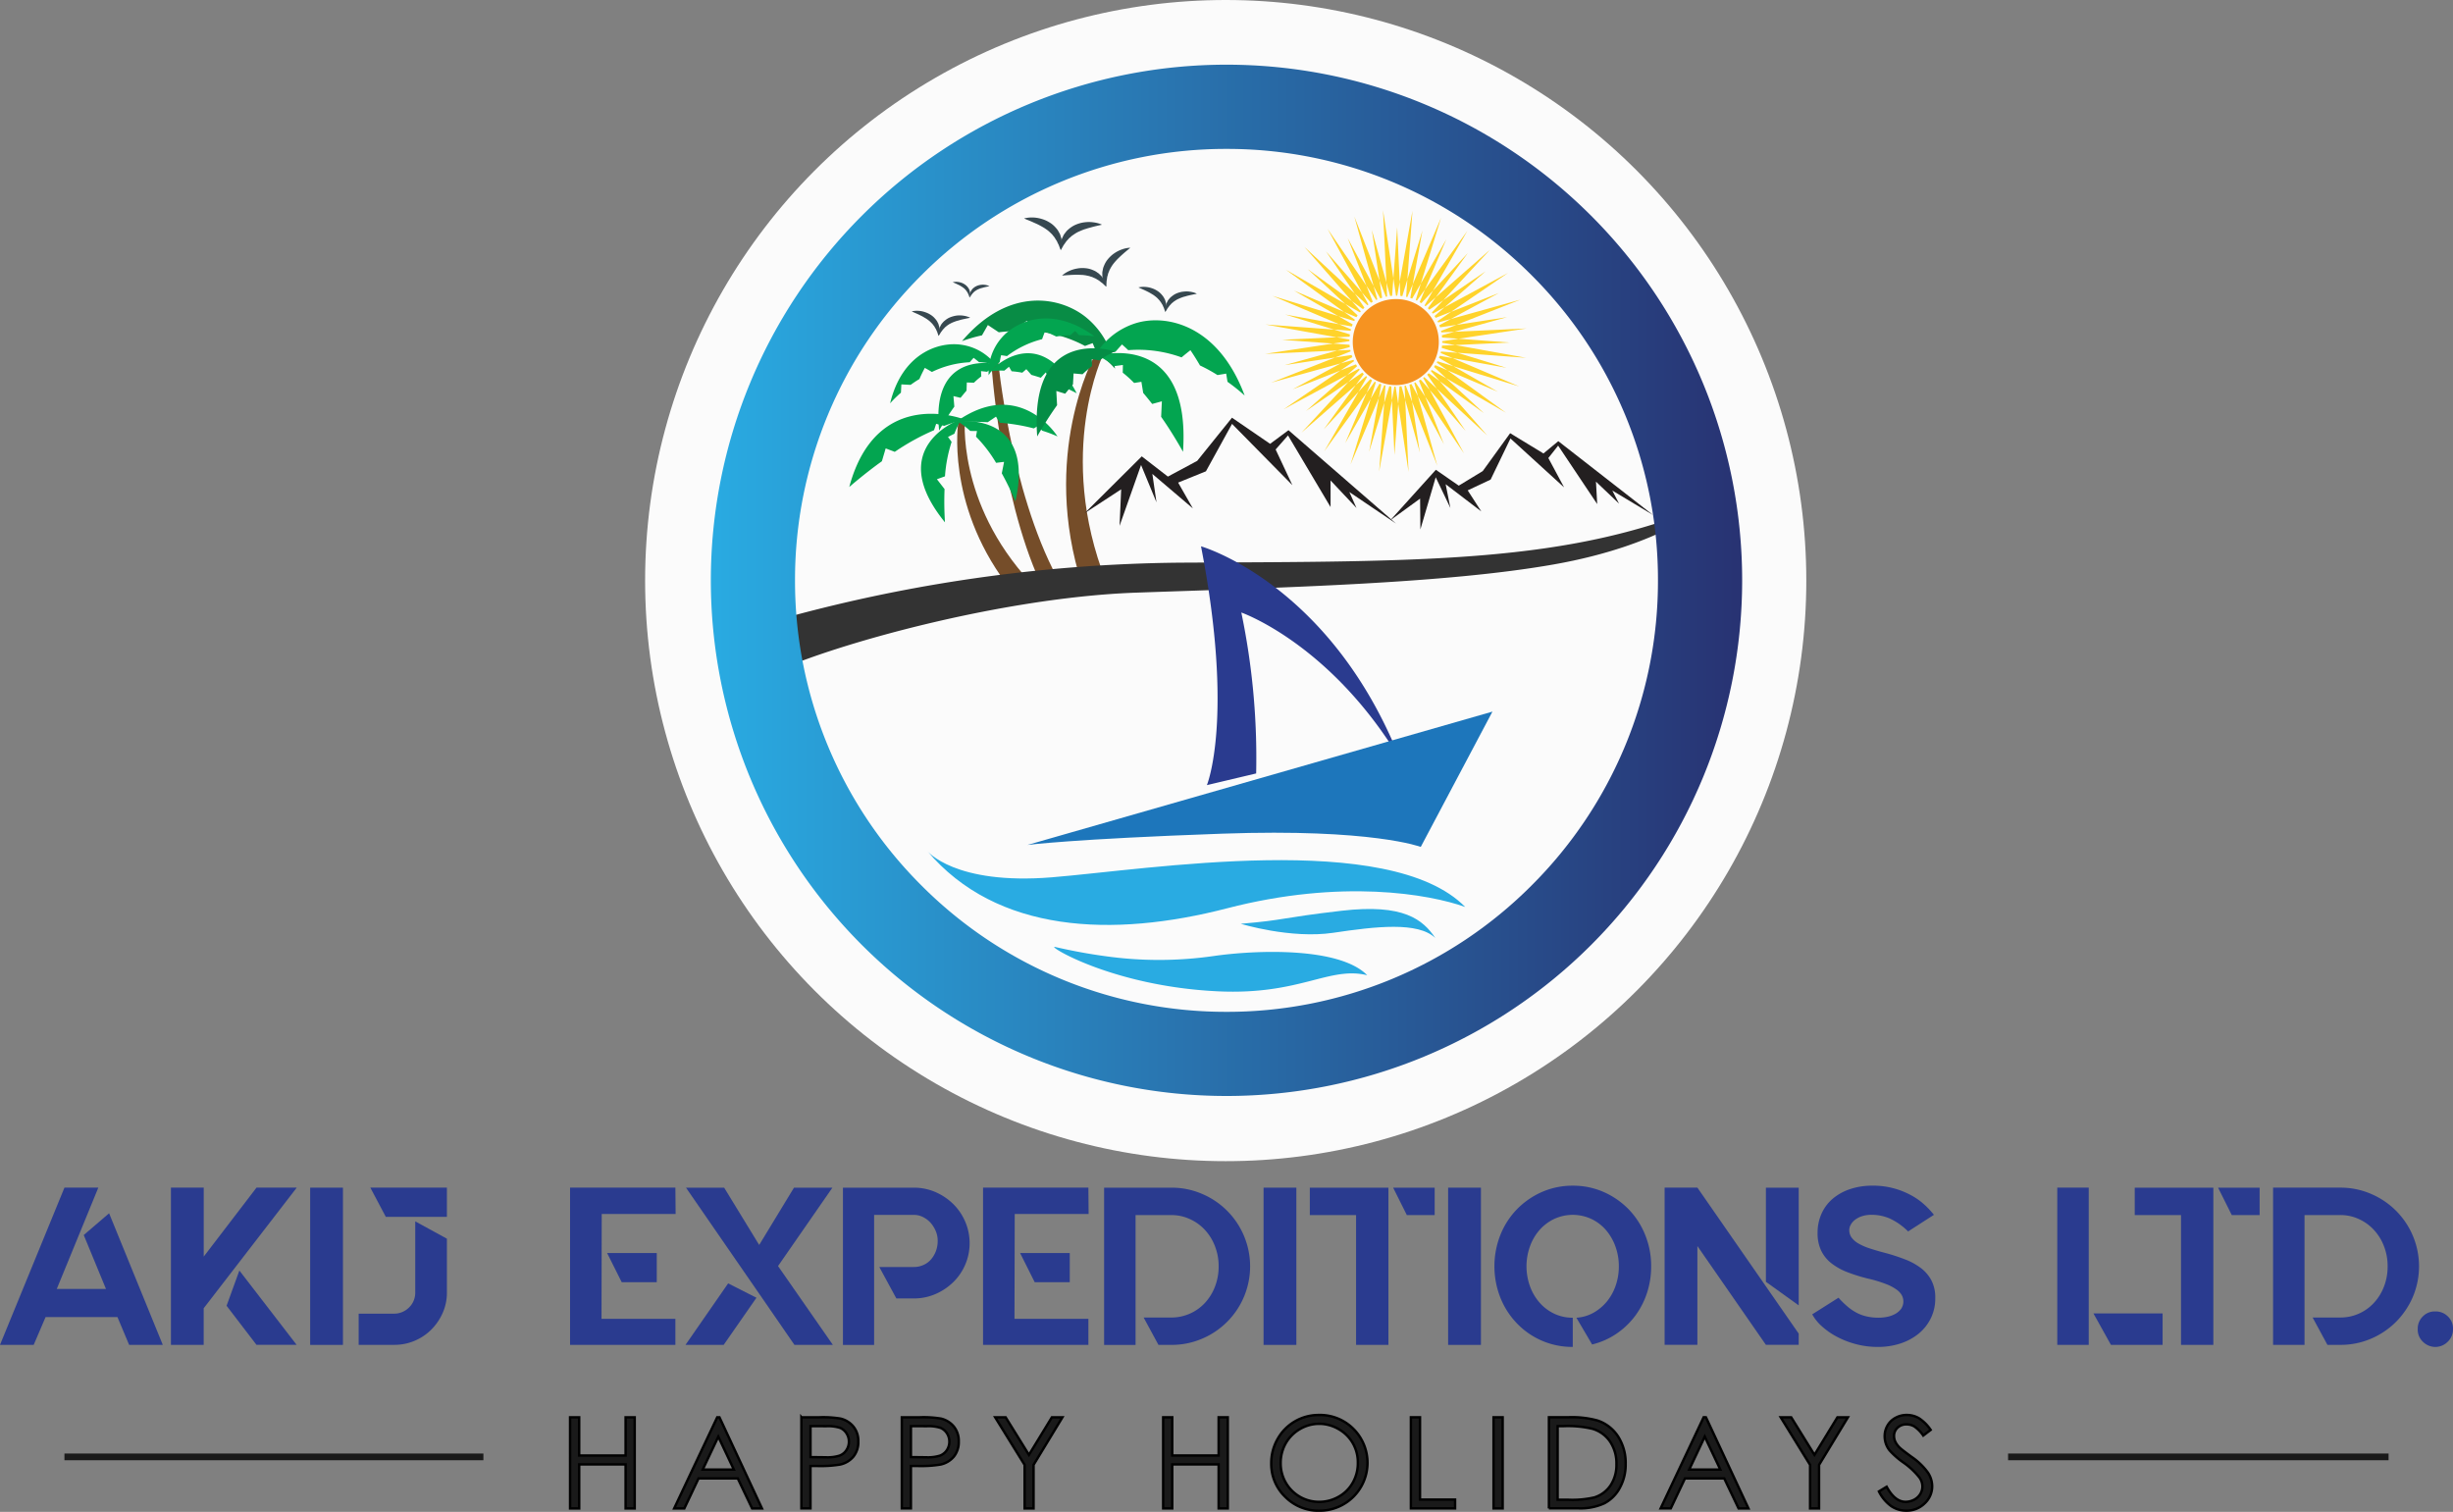 <svg xmlns="http://www.w3.org/2000/svg" xmlns:xlink="http://www.w3.org/1999/xlink" width="304.197" height="187.492" viewBox="0 0 304.197 187.492">
  <rect x="0" y="0" width="304.197" height="187.492" fill="#808080" stroke="none"/>
  <defs>
    <linearGradient id="linear-gradient" y1="0.5" x2="1" y2="0.5" gradientUnits="objectBoundingBox">
      <stop offset="0" stop-color="#29abe2"/>
      <stop offset="1" stop-color="#283272"/>
    </linearGradient>
  </defs>
  <g id="Group_1673" data-name="Group 1673" transform="translate(-844 -20)">
    <circle id="Ellipse_161" data-name="Ellipse 161" cx="72" cy="72" r="72" transform="translate(924 20)" fill="#fbfbfb"/>
    <g id="fgbdefe" transform="translate(844 28.022)">
      <g id="Group_1655" data-name="Group 1655" transform="translate(0 139.018)">
        <path id="Path_2626" data-name="Path 2626" d="M70.1,622.2H61.19l-1.476,3.448H55.536l7.994-19.5h4.2l-5.153,12.565h6.1l-2.757-6.684,3.145-2.7,6.657,16.318H71.548Z" transform="translate(-55.536 -605.909)" fill="#2a3b8f"/>
        <path id="Path_2627" data-name="Path 2627" d="M104.2,606.153,92.662,621.109v4.54H88.6v-19.5h4.067v8.552l6.545-8.552ZM95.5,620.8l1.586-4.37,7.1,9.215H99.208Z" transform="translate(-67.402 -605.909)" fill="#2a3b8f"/>
        <path id="Path_2628" data-name="Path 2628" d="M119.6,606.153v19.5h-4.064v-19.5Z" transform="translate(-77.072 -605.909)" fill="#2a3b8f"/>
        <path id="Path_2629" data-name="Path 2629" d="M131.936,610.335l3.926,2.147v6.683a6.135,6.135,0,0,1-.515,2.5,6.812,6.812,0,0,1-1.393,2.064,6.474,6.474,0,0,1-2.073,1.405,6.4,6.4,0,0,1-2.562.513h-4.4v-3.869h4.4a2.465,2.465,0,0,0,1.029-.211,2.6,2.6,0,0,0,.835-.571,2.447,2.447,0,0,0,.559-.832,2.6,2.6,0,0,0,.194-1v-8.83Zm3.926-4.182v3.625h-7.575l-1.92-3.625Z" transform="translate(-80.441 -605.909)" fill="#2a3b8f"/>
        <path id="Path_2630" data-name="Path 2630" d="M178.875,606.153l.029,3.262H169.74l-.025,13.008h9.16v3.225H165.814v-19.5h13.061Zm-2.31,11.727h-4.347l-1.808-3.618h6.155Z" transform="translate(-95.12 -605.909)" fill="#2a3b8f"/>
        <path id="Path_2631" data-name="Path 2631" d="M188.145,625.649l5.289-7.625,3.51,1.782-4.064,5.844h-4.735Zm11.475-9.772,6.8,9.772h-4.767l-4.371-6.343-2.367-3.428-6.711-9.725h4.734l4.344,7.107,4.317-7.107h4.765Z" transform="translate(-103.136 -605.909)" fill="#2a3b8f"/>
        <path id="Path_2632" data-name="Path 2632" d="M230.071,606.7a7.323,7.323,0,0,1,2.2,1.476,6.842,6.842,0,0,1,1.49,2.188,6.769,6.769,0,0,1-1.49,7.518,7.268,7.268,0,0,1-2.2,1.466,6.7,6.7,0,0,1-2.671.545h-2.175l-2.115-3.9H227.4a2.872,2.872,0,0,0,1.154-.238,2.619,2.619,0,0,0,.935-.666,3.389,3.389,0,0,0,.627-1.033,3.594,3.594,0,0,0,.235-1.322,3.1,3.1,0,0,0-.235-1.184,3.757,3.757,0,0,0-.627-1.016,3.107,3.107,0,0,0-.935-.722,2.476,2.476,0,0,0-1.154-.281h-4.932v16.124H218.6v-19.5h8.8A6.654,6.654,0,0,1,230.071,606.7Z" transform="translate(-114.067 -605.909)" fill="#2a3b8f"/>
        <path id="Path_2633" data-name="Path 2633" d="M258.768,606.153l.029,3.262h-9.164l-.029,13.008h9.164v3.225H245.705v-19.5h13.063Zm-2.31,11.727h-4.347l-1.809-3.618h6.156Z" transform="translate(-123.797 -605.909)" fill="#2a3b8f"/>
        <path id="Path_2634" data-name="Path 2634" d="M281.262,606.923a9.738,9.738,0,0,1,5.2,5.2,9.732,9.732,0,0,1,0,7.572,9.74,9.74,0,0,1-5.2,5.193,9.485,9.485,0,0,1-3.785.762h-1.615l-1.837-3.391h3.452a5.669,5.669,0,0,0,4.137-1.8,6.239,6.239,0,0,0,1.251-2.016,6.867,6.867,0,0,0,.462-2.534,6.772,6.772,0,0,0-.462-2.508,6.218,6.218,0,0,0-1.251-2.018,5.719,5.719,0,0,0-1.867-1.336,5.379,5.379,0,0,0-2.269-.492h-4.455v16.1h-3.9v-19.5h8.356A9.462,9.462,0,0,1,281.262,606.923Z" transform="translate(-132.202 -605.909)" fill="#2a3b8f"/>
        <path id="Path_2635" data-name="Path 2635" d="M304.035,606.153v19.5h-4.067v-19.5Z" transform="translate(-143.274 -605.909)" fill="#2a3b8f"/>
        <path id="Path_2636" data-name="Path 2636" d="M318.664,606.153v19.5h-4.01v-16.1h-5.738v-3.4Zm.585,0h5.15v3.4h-3.453Z" transform="translate(-146.486 -605.909)" fill="#2a3b8f"/>
        <path id="Path_2637" data-name="Path 2637" d="M339.742,606.153v19.5h-4.068v-19.5Z" transform="translate(-156.091 -605.909)" fill="#2a3b8f"/>
        <path id="Path_2638" data-name="Path 2638" d="M354.344,605.773a9.379,9.379,0,0,1,3.845.789,9.944,9.944,0,0,1,3.09,2.144,9.806,9.806,0,0,1,2.046,3.179,10.209,10.209,0,0,1,.74,3.885,10.506,10.506,0,0,1-.529,3.342,9.91,9.91,0,0,1-1.5,2.865,9.669,9.669,0,0,1-2.326,2.188,9.21,9.21,0,0,1-2.968,1.3l-1.949-3.317a4.957,4.957,0,0,0,2.131-.626,5.9,5.9,0,0,0,1.657-1.393,6.444,6.444,0,0,0,1.087-1.977,7.225,7.225,0,0,0,.39-2.379,7.15,7.15,0,0,0-.43-2.478,6.5,6.5,0,0,0-1.185-2.037,5.456,5.456,0,0,0-1.8-1.361,5.469,5.469,0,0,0-4.6,0,5.618,5.618,0,0,0-1.81,1.361,6.291,6.291,0,0,0-1.195,2.037,7.294,7.294,0,0,0,0,4.953,6.278,6.278,0,0,0,1.195,2.033,5.609,5.609,0,0,0,1.81,1.365,5.245,5.245,0,0,0,2.3.5v3.623a9.5,9.5,0,0,1-6.931-2.927,9.835,9.835,0,0,1-2.049-3.19,10.606,10.606,0,0,1,0-7.767,9.738,9.738,0,0,1,2.049-3.179,9.848,9.848,0,0,1,3.089-2.144A9.384,9.384,0,0,1,354.344,605.773Z" transform="translate(-159.304 -605.773)" fill="#2a3b8f"/>
        <path id="Path_2639" data-name="Path 2639" d="M381.621,606.153l12.561,18.1v1.392h-4.067l-8.495-12.25v12.25h-4.064v-19.5Zm8.495,0h4.067v14.6l-4.067-2.924Z" transform="translate(-171.125 -605.909)" fill="#2a3b8f"/>
        <path id="Path_2640" data-name="Path 2640" d="M415.206,614.125a23.677,23.677,0,0,1,2.464.809,7.931,7.931,0,0,1,1.952,1.085,4.65,4.65,0,0,1,1.28,1.531,4.55,4.55,0,0,1,.461,2.119v.085a5.508,5.508,0,0,1-.545,2.448,5.688,5.688,0,0,1-1.5,1.908,6.984,6.984,0,0,1-2.258,1.225,8.844,8.844,0,0,1-2.824.433,10.309,10.309,0,0,1-2.717-.349,10.76,10.76,0,0,1-2.353-.912,9.052,9.052,0,0,1-1.851-1.286,5.572,5.572,0,0,1-1.209-1.494l3.257-2.06a11.419,11.419,0,0,0,1.057,1.042,6.384,6.384,0,0,0,1.113.78,5,5,0,0,0,1.28.487,6.423,6.423,0,0,0,1.533.168,5.479,5.479,0,0,0,1.073-.11,3.59,3.59,0,0,0,.988-.362,2.377,2.377,0,0,0,.722-.626,1.639,1.639,0,0,0,.085-1.691,2.264,2.264,0,0,0-.669-.71,5.736,5.736,0,0,0-1.283-.671,16.152,16.152,0,0,0-2.03-.63,20.63,20.63,0,0,1-2.7-.82,7.732,7.732,0,0,1-2.035-1.118,4.477,4.477,0,0,1-1.281-1.576,4.968,4.968,0,0,1-.446-2.177,5.73,5.73,0,0,1,.518-2.471,5.214,5.214,0,0,1,1.434-1.855,6.568,6.568,0,0,1,2.159-1.156,8.53,8.53,0,0,1,2.655-.4,9.753,9.753,0,0,1,4.82,1.184,8.152,8.152,0,0,1,1.657,1.167,10.516,10.516,0,0,1,1.184,1.264l-3.2,2.062a7.939,7.939,0,0,0-2.267-1.6,5.628,5.628,0,0,0-2.243-.464,3.772,3.772,0,0,0-1.242.184,2.769,2.769,0,0,0-.846.448,1.852,1.852,0,0,0-.515.6,1.342,1.342,0,0,0-.184.637,1.569,1.569,0,0,0,.294.96,2.758,2.758,0,0,0,.862.74,7.191,7.191,0,0,0,1.42.611Q414.123,613.845,415.206,614.125Z" transform="translate(-181.371 -605.773)" fill="#2a3b8f"/>
        <path id="Path_2641" data-name="Path 2641" d="M453.515,625.649v-19.5h3.9v19.5Zm4.482-3.9h8.579v3.9h-6.407Z" transform="translate(-198.39 -605.909)" fill="#2a3b8f"/>
        <path id="Path_2642" data-name="Path 2642" d="M478.248,606.153v19.5h-4.01v-16.1H468.5v-3.4Zm.587,0h5.151v3.4h-3.453Z" transform="translate(-203.77 -605.909)" fill="#2a3b8f"/>
        <path id="Path_2643" data-name="Path 2643" d="M507.4,606.923a9.759,9.759,0,0,1,5.195,5.2,9.739,9.739,0,0,1,0,7.572,9.915,9.915,0,0,1-2.089,3.1,9.814,9.814,0,0,1-3.106,2.091,9.5,9.5,0,0,1-3.787.762H502l-1.835-3.391h3.453a5.585,5.585,0,0,0,2.271-.477,5.646,5.646,0,0,0,1.863-1.324,6.212,6.212,0,0,0,1.254-2.016,6.865,6.865,0,0,0,.46-2.534,6.769,6.769,0,0,0-.46-2.508,6.193,6.193,0,0,0-1.254-2.018,5.744,5.744,0,0,0-1.863-1.336,5.393,5.393,0,0,0-2.271-.492h-4.457v16.1h-3.9v-19.5h8.354A9.475,9.475,0,0,1,507.4,606.923Z" transform="translate(-213.376 -605.909)" fill="#2a3b8f"/>
        <path id="Path_2644" data-name="Path 2644" d="M525.44,630.1a2.115,2.115,0,0,1,1.559.639,2.03,2.03,0,0,1,.614,1.56,2.092,2.092,0,0,1-.656,1.56,2.166,2.166,0,0,1-1.574.643,2.194,2.194,0,0,1-1.529-.672,2.058,2.058,0,0,1-.613-1.586,2.1,2.1,0,0,1,.638-1.533A2.049,2.049,0,0,1,525.44,630.1Z" transform="translate(-223.417 -614.504)" fill="#2a3b8f"/>
      </g>
      <g id="Group_1659" data-name="Group 1659" transform="translate(7.989 167.452)">
        <g id="Group_1656" data-name="Group 1656" transform="translate(62.705 0)">
          <path id="Path_2645" data-name="Path 2645" d="M165.814,650.577h1.131v4.738H172.7v-4.738h1.13v11.3H172.7v-5.457h-5.754v5.457h-1.131Z" transform="translate(-165.814 -650.29)" fill="#1a1a1a" stroke="#000" stroke-miterlimit="10" stroke-width="0.3"/>
          <path id="Path_2646" data-name="Path 2646" d="M191.57,650.577l5.269,11.3h-1.219l-1.777-3.719h-4.866l-1.76,3.719h-1.26l5.338-11.3Zm-.14,2.4-1.939,4.088h3.868Z" transform="translate(-173.045 -650.29)" fill="#1a1a1a" stroke="#000" stroke-miterlimit="10" stroke-width="0.3"/>
          <path id="Path_2647" data-name="Path 2647" d="M210.564,650.577h2.249a13.122,13.122,0,0,1,2.612.163,2.933,2.933,0,0,1,1.581.98,2.8,2.8,0,0,1,.616,1.863,2.856,2.856,0,0,1-.6,1.864,2.937,2.937,0,0,1-1.65.99,14.887,14.887,0,0,1-2.872.181h-.808v5.257h-1.13v-11.3Zm1.129,1.1v3.838l1.912.023a4.982,4.982,0,0,0,1.7-.212,1.718,1.718,0,0,0,.845-.682,1.883,1.883,0,0,0,.306-1.056,1.845,1.845,0,0,0-.306-1.033,1.676,1.676,0,0,0-.809-.674,4.906,4.906,0,0,0-1.649-.2Z" transform="translate(-181.877 -650.29)" fill="#1a1a1a" stroke="#000" stroke-miterlimit="10" stroke-width="0.3"/>
          <path id="Path_2648" data-name="Path 2648" d="M229.99,650.577h2.252a13.139,13.139,0,0,1,2.612.163,2.951,2.951,0,0,1,1.584.98,2.816,2.816,0,0,1,.613,1.863,2.869,2.869,0,0,1-.6,1.864,2.962,2.962,0,0,1-1.655.99,14.855,14.855,0,0,1-2.872.181h-.806v5.257H229.99Zm1.13,1.1v3.838l1.914.023a5.009,5.009,0,0,0,1.7-.212,1.771,1.771,0,0,0,.847-.682,1.918,1.918,0,0,0,.305-1.056,1.886,1.886,0,0,0-.305-1.033,1.737,1.737,0,0,0-.814-.674,4.9,4.9,0,0,0-1.648-.2Z" transform="translate(-188.85 -650.29)" fill="#1a1a1a" stroke="#000" stroke-miterlimit="10" stroke-width="0.3"/>
          <path id="Path_2649" data-name="Path 2649" d="M248.046,650.577h1.3l2.89,4.66,2.846-4.66h1.307l-3.58,5.9v5.4H251.7v-5.4Z" transform="translate(-195.331 -650.29)" fill="#1a1a1a" stroke="#000" stroke-miterlimit="10" stroke-width="0.3"/>
          <path id="Path_2650" data-name="Path 2650" d="M280.548,650.577h1.127v4.738h5.752v-4.738h1.133v11.3h-1.133v-5.457h-5.752v5.457h-1.127v-11.3Z" transform="translate(-206.998 -650.29)" fill="#1a1a1a" stroke="#000" stroke-miterlimit="10" stroke-width="0.3"/>
          <path id="Path_2651" data-name="Path 2651" d="M307.339,650.129a5.869,5.869,0,0,1,4.3,1.715A5.94,5.94,0,0,1,307.429,662a5.783,5.783,0,0,1-4.241-1.721,5.643,5.643,0,0,1-1.729-4.16,5.975,5.975,0,0,1,.79-3.017,5.808,5.808,0,0,1,5.091-2.969Zm.051,1.1a4.668,4.668,0,0,0-2.378.652,4.743,4.743,0,0,0-1.756,1.763,4.924,4.924,0,0,0-.63,2.469,4.75,4.75,0,0,0,4.765,4.789,4.818,4.818,0,0,0,2.434-.641,4.532,4.532,0,0,0,1.744-1.741,4.885,4.885,0,0,0,.626-2.463,4.762,4.762,0,0,0-.626-2.432,4.686,4.686,0,0,0-1.763-1.745A4.8,4.8,0,0,0,307.39,651.225Z" transform="translate(-214.504 -650.129)" fill="#1a1a1a" stroke="#000" stroke-miterlimit="10" stroke-width="0.3"/>
          <path id="Path_2652" data-name="Path 2652" d="M328.47,650.577H329.6v10.206h4.35v1.092H328.47Z" transform="translate(-224.199 -650.29)" fill="#1a1a1a" stroke="#000" stroke-miterlimit="10" stroke-width="0.3"/>
          <path id="Path_2653" data-name="Path 2653" d="M344.459,650.577h1.13v11.3h-1.13Z" transform="translate(-229.938 -650.29)" fill="#1a1a1a" stroke="#000" stroke-miterlimit="10" stroke-width="0.3"/>
          <path id="Path_2654" data-name="Path 2654" d="M355.173,661.874v-11.3h2.342a12.028,12.028,0,0,1,3.678.4,4.895,4.895,0,0,1,2.569,2,6.072,6.072,0,0,1,.925,3.385,5.947,5.947,0,0,1-.732,2.985,4.629,4.629,0,0,1-1.908,1.9,7.118,7.118,0,0,1-3.282.62h-3.593Zm1.078-1.071h1.312a12.2,12.2,0,0,0,3.244-.29,3.782,3.782,0,0,0,2.008-1.493,4.6,4.6,0,0,0,.729-2.634,4.837,4.837,0,0,0-.792-2.8,3.979,3.979,0,0,0-2.2-1.586,13.2,13.2,0,0,0-3.5-.328h-.8Z" transform="translate(-233.784 -650.289)" fill="#1a1a1a" stroke="#000" stroke-miterlimit="10" stroke-width="0.3"/>
          <path id="Path_2655" data-name="Path 2655" d="M382.4,650.577l5.272,11.3h-1.223l-1.777-3.719H379.8l-1.76,3.719h-1.258l5.334-11.3Zm-.145,2.4-1.933,4.088h3.864Z" transform="translate(-241.541 -650.29)" fill="#1a1a1a" stroke="#000" stroke-miterlimit="10" stroke-width="0.3"/>
          <path id="Path_2656" data-name="Path 2656" d="M400.008,650.577h1.3l2.887,4.66,2.849-4.66h1.3l-3.578,5.9v5.4h-1.113v-5.4Z" transform="translate(-249.878 -650.29)" fill="#1a1a1a" stroke="#000" stroke-miterlimit="10" stroke-width="0.3"/>
          <path id="Path_2657" data-name="Path 2657" d="M419.008,659.61l.96-.581q1.014,1.869,2.342,1.87a2.3,2.3,0,0,0,1.071-.265,1.947,1.947,0,0,0,.761-.713,1.847,1.847,0,0,0,.261-.941,1.917,1.917,0,0,0-.388-1.115,9.308,9.308,0,0,0-1.931-1.811,10,10,0,0,1-1.763-1.545,2.822,2.822,0,0,1-.6-1.728,2.613,2.613,0,0,1,.356-1.349,2.5,2.5,0,0,1,.992-.953,2.859,2.859,0,0,1,1.394-.35,3.012,3.012,0,0,1,1.494.392,5.168,5.168,0,0,1,1.469,1.459l-.921.7a4.364,4.364,0,0,0-1.088-1.115,1.857,1.857,0,0,0-.978-.269,1.534,1.534,0,0,0-1.118.414,1.347,1.347,0,0,0-.437,1.022,1.681,1.681,0,0,0,.156.714,2.62,2.62,0,0,0,.562.753c.146.145.631.523,1.455,1.125a8.22,8.22,0,0,1,2.012,1.93,3.109,3.109,0,0,1,.544,1.7,2.879,2.879,0,0,1-.926,2.134,3.16,3.16,0,0,1-2.275.906,3.3,3.3,0,0,1-1.866-.552A4.945,4.945,0,0,1,419.008,659.61Z" transform="translate(-256.697 -650.129)" fill="#1a1a1a" stroke="#000" stroke-miterlimit="10" stroke-width="0.3"/>
        </g>
        <g id="Group_1657" data-name="Group 1657" transform="translate(0 4.783)">
          <path id="Path_2658" data-name="Path 2658" d="M68,658.42v-.83h51.957v.83Z" transform="translate(-67.998 -657.59)" fill="#1a1a1a"/>
        </g>
        <g id="Group_1658" data-name="Group 1658" transform="translate(241.034 4.783)">
          <path id="Path_2659" data-name="Path 2659" d="M443.995,658.42v-.83H491.18v.83Z" transform="translate(-443.995 -657.59)" fill="#1a1a1a"/>
        </g>
      </g>
      <g id="Group_1672" data-name="Group 1672" transform="translate(88.151)">
        <g id="Group_1669" data-name="Group 1669" transform="translate(17.167 18.947)">
          <path id="Path_2660" data-name="Path 2660" d="M257.111,436.7c-3.062-2.567-9.569-4.08-15.478,2.874a19.556,19.556,0,0,1,2.478-.717l.729-1.278,1.356.9c.575-.073,1.179-.126,1.787-.143.547-.443,1.117-.874,1.708-1.287.253.425.5.851.742,1.281a15.864,15.864,0,0,1,6.455,1.846c.313-.122.627-.24.95-.35.163.391.317.782.465,1.179a12.176,12.176,0,0,1,2.306,1.976A10.1,10.1,0,0,0,257.111,436.7Zm3.5,6.284c.015.038.031.058.047.053A.682.682,0,0,1,260.609,442.979Z" transform="translate(-227.653 -424.24)" fill="#088c45"/>
          <g id="Group_1662" data-name="Group 1662" transform="translate(5.067 12.527)">
            <path id="Path_2661" data-name="Path 2661" d="M255.455,472.934c-5.832-10.891-7.34-27.107-7.34-27.107l-.825.356s1,16.252,6.061,27.341Z" transform="translate(-234.751 -440.817)" fill="#754d29"/>
            <g id="Group_1660" data-name="Group 1660" transform="translate(12.191)">
              <path id="Path_2662" data-name="Path 2662" d="M247.091,446.974a10.334,10.334,0,0,1,1.753-.081l.574-.482.33.56a11.3,11.3,0,0,1,1.321.176l.5-.438.629.712c.407.11.8.233,1.169.352l.615-.662.634,1.145a33.859,33.859,0,0,1,3.2,1.438C253,440.438,247.091,446.974,247.091,446.974Z" transform="translate(-246.871 -440.424)" fill="#03a550"/>
              <path id="Path_2663" data-name="Path 2663" d="M248.4,440.388a6.553,6.553,0,0,0-1.627,4.651,8.468,8.468,0,0,1,1.375-1.625c.049-.28.1-.562.169-.846.243.031.487.065.726.11a12.022,12.022,0,0,1,4.36-2.1c.113-.317.229-.633.354-.951.48.193.947.4,1.4.624a15.065,15.065,0,0,1,1.747-.167l.6-.531.464.521a17.638,17.638,0,0,1,1.908.144C254.679,436.393,250.23,438.271,248.4,440.388Zm-1.628,4.651a.414.414,0,0,0-.026.043C246.759,445.083,246.768,445.065,246.773,445.04Z" transform="translate(-246.747 -438.012)" fill="#03a550"/>
            </g>
            <g id="Group_1661" data-name="Group 1661" transform="translate(0 3.192)">
              <path id="Path_2664" data-name="Path 2664" d="M236.621,443.066c-2.768-.446-7.382.975-8.891,7.25A15.069,15.069,0,0,1,229.07,449l.053-1.027,1.147.057c.345-.249.71-.5,1.09-.721.2-.464.428-.922.671-1.385.3.167.591.331.881.506a12.006,12.006,0,0,1,4.685-1.205c.16-.183.322-.367.488-.549.229.177.454.356.674.537a8.407,8.407,0,0,1,2.1.368A6.5,6.5,0,0,0,236.621,443.066Zm4.236,2.516c.021.012.042.018.048.011C240.888,445.589,240.875,445.584,240.857,445.582Z" transform="translate(-227.73 -442.99)" fill="#03a550"/>
              <path id="Path_2665" data-name="Path 2665" d="M237.16,455s.853-1.531,1.881-2.964l-.108-1.306.88.211c.235-.286.48-.587.741-.892l.035-1.009.885.03a9.26,9.26,0,0,1,.91-.787l-.032-.65.748.081a9.9,9.9,0,0,1,1.5-.9S236.063,444.633,237.16,455Z" transform="translate(-231.08 -444.296)" fill="#03a550"/>
            </g>
          </g>
          <path id="Path_2666" data-name="Path 2666" d="M266.732,473.082c-6.308-16.006-.315-28.254-.315-28.254l-1.18.367s-6.7,12.209-1.465,28.37Z" transform="translate(-234.883 -427.931)" fill="#754d29"/>
          <g id="Group_1663" data-name="Group 1663" transform="translate(0 23.231)">
            <path id="Path_2667" data-name="Path 2667" d="M249.639,477.682l.165-.07c-9.25-9.992-8.132-20.511-8.132-20.511l-.833.612s-1.559,9.959,5.936,20.012Z" transform="translate(-227.32 -455.568)" fill="#754d29"/>
            <path id="Path_2668" data-name="Path 2668" d="M238.739,457.413a11.7,11.7,0,0,0-.9,1.853l-.791.4.449.614a17.891,17.891,0,0,0-.823,4.271l-1,.359.947,1.22a40.24,40.24,0,0,0,.051,4.125c-7.736-9.51,2.067-12.839,2.067-12.839" transform="translate(-224.805 -455.68)" fill="#03a550"/>
            <path id="Path_2669" data-name="Path 2669" d="M234.136,457.163a19.192,19.192,0,0,0-2.532.783l-1.005-.255-.262.792a28.7,28.7,0,0,0-4.868,2.684l-1.128-.427-.472,1.594c-2.12,1.515-4.044,3.19-4.044,3.19,3.419-12.707,14.311-8.36,14.311-8.36" transform="translate(-219.825 -455.333)" fill="#03a550"/>
            <path id="Path_2670" data-name="Path 2670" d="M253.05,458.63a15.7,15.7,0,0,0-1.9-.712l-.5-.607-.524.328a23.44,23.44,0,0,0-4.209-.7l-.492-.759-1.023.69c-1.989-.11-3.935-.037-3.935-.037,7.93-5.668,12.586,1.795,12.586,1.795" transform="translate(-227.233 -454.71)" fill="#03a550"/>
            <path id="Path_2671" data-name="Path 2671" d="M240.835,457.907a11,11,0,0,1,1.537,1.177l.832.005-.122.7a16.648,16.648,0,0,1,2.492,3.248l.992-.122-.285,1.424a37.7,37.7,0,0,1,1.692,3.491c2.512-11.252-7.138-9.927-7.138-9.927" transform="translate(-227.367 -455.84)" fill="#03a550"/>
          </g>
          <path id="Path_2672" data-name="Path 2672" d="M267.882,445.015a13.631,13.631,0,0,1,2.1,1.3l1.025-.137-.018.957a14.48,14.48,0,0,1,1.413,1.274l.9-.143.223,1.378c.394.464.762.923,1.115,1.368l1.2-.326-.09,1.926c1.476,2.085,2.71,4.334,2.71,4.334C279.509,441.665,267.882,445.015,267.882,445.015Z" transform="translate(-237.075 -427.887)" fill="#03a550"/>
          <path id="Path_2673" data-name="Path 2673" d="M272.213,438.733a8.954,8.954,0,0,0-5.262,4.448,11.148,11.148,0,0,1,2.781-.917c.264-.3.532-.605.813-.906.262.231.521.473.772.71a15.736,15.736,0,0,1,6.611.894c.358-.3.725-.6,1.1-.889.422.622.815,1.255,1.186,1.894a19.114,19.114,0,0,1,2.166,1.189l1.081-.18.166,1.017a22.545,22.545,0,0,1,2.123,1.7C282.445,438.806,275.889,437.573,272.213,438.733Zm-5.262,4.448c-.018.011-.037.016-.057.027C266.906,443.219,266.927,443.2,266.951,443.18Z" transform="translate(-236.72 -425.612)" fill="#03a550"/>
          <path id="Path_2674" data-name="Path 2674" d="M256.141,454.706s1.126-2.009,2.464-3.869l-.092-1.765,1.1.339c.3-.374.624-.761.964-1.156l.074-1.356,1.115.1a12.638,12.638,0,0,1,1.171-1.005l-.022-.876.939.164a11.9,11.9,0,0,1,1.92-1.117S255.113,440.676,256.141,454.706Z" transform="translate(-232.835 -427.555)" fill="#048d46"/>
          <g id="Group_1664" data-name="Group 1664" transform="translate(21.676)">
            <path id="Path_2675" data-name="Path 2675" d="M265.831,419.686a2.177,2.177,0,0,0-.278-.12,3.994,3.994,0,0,0-.778-.175,4.067,4.067,0,0,0-1.134,0,3.738,3.738,0,0,0-.642.138,4.262,4.262,0,0,0-.641.256,4.1,4.1,0,0,0-.581.385c-.09.078-.176.152-.26.231a2.783,2.783,0,0,0-.217.259c-.065.089-.138.171-.193.26s-.092.187-.138.276-.085.176-.122.263-.046.178-.069.262a2.74,2.74,0,0,0-.081.451c-.01.134,0,.255,0,.352a2.632,2.632,0,0,0,.021.3,2.647,2.647,0,0,0,.162-.257c.048-.08.1-.176.16-.285s.157-.214.233-.34c.042-.055.085-.12.131-.185s.1-.113.159-.176.108-.122.162-.187.126-.108.194-.168.122-.12.192-.171.151-.1.222-.152a5.352,5.352,0,0,1,.46-.285c.167-.08.337-.153.506-.225s.346-.141.522-.187c.174-.062.344-.108.513-.154s.32-.088.469-.129c.3-.073.56-.133.737-.172l.29-.068" transform="translate(-256.17 -418.787)" fill="#374850"/>
            <path id="Path_2676" data-name="Path 2676" d="M253.638,418.594l.276.117c.17.069.41.167.7.288.137.064.287.133.444.2s.32.144.478.229.324.175.487.27.308.2.462.306a4.265,4.265,0,0,1,.414.355c.062.062.126.12.191.185s.108.132.164.2.113.133.163.2l.128.209c.046.072.09.141.133.2s.069.139.1.205c.058.137.136.252.179.372s.083.221.115.31c.066.173.115.276.115.276a2.418,2.418,0,0,0,.07-.294c.019-.093.042-.21.056-.343a2.524,2.524,0,0,0-.013-.464c-.007-.085-.014-.172-.024-.269s-.05-.179-.078-.278-.06-.2-.094-.3-.1-.184-.15-.28a2.773,2.773,0,0,0-.172-.292c-.071-.09-.145-.182-.221-.265a3.445,3.445,0,0,0-.513-.478,4.643,4.643,0,0,0-.589-.355,3.677,3.677,0,0,0-.611-.237,4.123,4.123,0,0,0-1.119-.188,3.921,3.921,0,0,0-.8.055,1.837,1.837,0,0,0-.292.067" transform="translate(-253.638 -418.47)" fill="#374850"/>
          </g>
          <g id="Group_1665" data-name="Group 1665" transform="translate(26.378 3.761)">
            <path id="Path_2677" data-name="Path 2677" d="M272.229,424.339a1.364,1.364,0,0,0-.287.018,3.255,3.255,0,0,0-.726.181,3.966,3.966,0,0,0-.954.483,3.459,3.459,0,0,0-.48.39,4.163,4.163,0,0,0-.428.483,3.065,3.065,0,0,0-.327.575c-.044.1-.083.2-.122.3a2.317,2.317,0,0,0-.071.313c-.02.1-.046.2-.054.3s0,.2,0,.3.008.181.009.271c.018.085.039.169.057.247a2.169,2.169,0,0,0,.121.415,2.877,2.877,0,0,0,.147.3c.09.16.148.244.148.244s.014-.108.026-.285c0-.087.014-.19.014-.306s.041-.25.053-.385c.01-.066.018-.142.029-.214s.042-.142.062-.217.035-.146.053-.221c.033-.076.062-.153.094-.225a2.392,2.392,0,0,1,.092-.227c.038-.071.078-.144.117-.221a4.733,4.733,0,0,1,.271-.433c.106-.14.214-.276.33-.406s.232-.26.359-.38.244-.236.362-.344.239-.215.343-.308c.226-.191.415-.347.547-.458s.217-.179.217-.179" transform="translate(-263.775 -424.338)" fill="#374850"/>
            <path id="Path_2678" data-name="Path 2678" d="M260.973,429.181s.1-.006.28-.021.416-.031.712-.049c.143-.011.3-.017.462-.024s.331-.012.5-.007.344.013.521.02.346.037.517.062c.168.048.345.062.5.124.079.026.159.048.242.074s.145.072.221.1.147.064.219.094.133.085.2.122.133.072.195.113.113.085.168.128c.1.094.224.161.309.238s.158.154.226.213c.129.12.217.185.217.185a2.375,2.375,0,0,0-.065-.276c-.025-.09-.055-.2-.1-.321a2.366,2.366,0,0,0-.207-.378c-.042-.069-.088-.144-.133-.218s-.12-.131-.183-.2-.135-.129-.205-.2-.165-.117-.249-.181-.172-.119-.266-.167-.2-.09-.3-.133a3.005,3.005,0,0,0-.633-.181,3.661,3.661,0,0,0-.649-.048,3.209,3.209,0,0,0-.613.058,3.831,3.831,0,0,0-1.022.319,3.4,3.4,0,0,0-.644.38,1.637,1.637,0,0,0-.219.185" transform="translate(-260.973 -425.738)" fill="#374850"/>
          </g>
          <g id="Group_1666" data-name="Group 1666" transform="translate(7.745 11.572)">
            <path id="Path_2679" data-name="Path 2679" d="M241.005,437.7a1.232,1.232,0,0,0-.206-.094,2.884,2.884,0,0,0-.579-.15,3.154,3.154,0,0,0-.853-.023,3.041,3.041,0,0,0-.485.1,3.193,3.193,0,0,0-.483.175,2.408,2.408,0,0,0-.445.283l-.2.165c-.06.059-.113.127-.169.187s-.106.128-.151.194-.076.138-.11.205-.065.133-.1.2-.038.129-.056.194a1.715,1.715,0,0,0-.073.336c-.005.1-.005.192-.005.265a1.9,1.9,0,0,0,.01.223s.049-.065.127-.186c.036-.062.082-.133.124-.21s.122-.164.183-.252l.1-.138c.04-.038.082-.081.126-.129s.081-.09.122-.137.1-.076.149-.12.094-.089.147-.124a1.849,1.849,0,0,0,.167-.112c.108-.083.241-.127.356-.2.126-.054.253-.11.384-.157s.262-.1.4-.129.26-.078.385-.112.244-.054.358-.083c.229-.051.422-.087.554-.115l.22-.046" transform="translate(-233.768 -436.842)" fill="#374850"/>
            <path id="Path_2680" data-name="Path 2680" d="M231.906,436.6s.074.03.207.094.3.131.517.229c.1.047.215.1.333.161s.234.11.354.183.236.138.358.213.232.158.343.242a2.772,2.772,0,0,1,.3.273c.045.043.094.094.14.14s.076.106.12.156.079.1.119.148.063.106.09.163.066.1.1.152.048.1.069.156c.04.1.1.191.124.281s.058.167.083.234c.044.131.08.209.08.209s.025-.073.058-.217c.014-.069.034-.158.051-.26a1.847,1.847,0,0,0,0-.348c0-.064-.008-.128-.011-.2s-.037-.138-.055-.211-.042-.147-.063-.224-.071-.142-.106-.22-.076-.149-.124-.217-.1-.14-.163-.205a2.316,2.316,0,0,0-.372-.368,3.134,3.134,0,0,0-.438-.28,2.9,2.9,0,0,0-.452-.189,2.943,2.943,0,0,0-.838-.167,2.642,2.642,0,0,0-.6.026,1.064,1.064,0,0,0-.225.047" transform="translate(-231.906 -436.521)" fill="#374850"/>
          </g>
          <g id="Group_1667" data-name="Group 1667" transform="translate(12.833 7.978)">
            <path id="Path_2681" data-name="Path 2681" d="M245.557,431.657a.626.626,0,0,0-.128-.055,1.683,1.683,0,0,0-.365-.1,2.02,2.02,0,0,0-.538-.013,2.4,2.4,0,0,0-.3.059,1.968,1.968,0,0,0-.3.113,1.424,1.424,0,0,0-.28.175l-.127.1c-.036.04-.07.078-.1.12s-.066.078-.094.12-.048.09-.071.131a1.307,1.307,0,0,1-.059.121c-.013.042-.024.081-.037.124a1.245,1.245,0,0,0-.044.208c-.006.066,0,.122,0,.172a1.01,1.01,0,0,0,.007.138s.033-.046.078-.117c.023-.038.053-.083.078-.132s.078-.1.115-.158c.021-.027.042-.056.063-.087a1.067,1.067,0,0,0,.078-.081c.026-.03.051-.054.079-.085s.06-.047.09-.076.061-.055.1-.079a1.118,1.118,0,0,0,.106-.071,2.053,2.053,0,0,1,.224-.124c.078-.035.157-.069.239-.1s.164-.058.248-.076.164-.05.241-.069l.228-.055c.14-.03.262-.053.346-.073s.138-.03.138-.03" transform="translate(-241.013 -431.118)" fill="#374850"/>
            <path id="Path_2682" data-name="Path 2682" d="M239.844,430.969a1.008,1.008,0,0,1,.129.055c.078.032.19.085.327.144.065.031.135.069.207.1s.149.066.223.11.151.094.226.138.143.1.214.149.137.108.19.167a.522.522,0,0,0,.09.09c.028.033.046.069.071.1s.051.066.074.1.04.067.059.1l.058.089c.016.04.031.069.044.1.026.064.062.126.079.181s.035.1.049.146a1.176,1.176,0,0,0,.053.132s.015-.046.034-.138a1.081,1.081,0,0,0,.032-.164,1.255,1.255,0,0,0,0-.216c-.005-.04-.008-.082-.011-.124s-.018-.087-.031-.135-.027-.092-.04-.137-.046-.093-.067-.141a1.117,1.117,0,0,0-.079-.137c-.03-.044-.066-.087-.1-.131a1.714,1.714,0,0,0-.235-.231,2.046,2.046,0,0,0-.274-.175,1.48,1.48,0,0,0-.285-.12,2.044,2.044,0,0,0-.526-.1,1.966,1.966,0,0,0-.375.018.614.614,0,0,0-.138.032" transform="translate(-239.844 -430.916)" fill="#374850"/>
          </g>
          <g id="Group_1668" data-name="Group 1668" transform="translate(35.857 8.6)">
            <path id="Path_2683" data-name="Path 2683" d="M284.861,433.065a2.2,2.2,0,0,0-.208-.1,2.953,2.953,0,0,0-.579-.146,2.809,2.809,0,0,0-.853-.017,2.308,2.308,0,0,0-.483.089,2.9,2.9,0,0,0-.485.176,2.437,2.437,0,0,0-.446.285c-.071.049-.137.108-.2.163s-.113.124-.167.186-.108.131-.153.191c-.037.076-.073.142-.106.209s-.065.131-.1.193-.038.132-.055.2a1.72,1.72,0,0,0-.072.331c-.009.106-.006.2-.006.269a2.128,2.128,0,0,0,.01.226s.051-.069.124-.187c.036-.061.086-.133.126-.213s.124-.156.183-.25c.032-.044.066-.092.1-.134s.081-.085.124-.133.081-.092.124-.139.1-.078.147-.118a1.778,1.778,0,0,1,.151-.126c.059-.036.113-.071.168-.11a2.7,2.7,0,0,1,.356-.2c.127-.054.253-.113.385-.161s.26-.1.395-.129.258-.078.383-.108l.361-.085c.229-.048.422-.088.556-.113s.221-.047.221-.047" transform="translate(-277.621 -432.206)" fill="#374850"/>
            <path id="Path_2684" data-name="Path 2684" d="M275.759,431.96s.074.035.206.094.306.135.521.23l.329.158c.115.06.235.117.355.186s.238.142.358.212.23.157.34.241a2.883,2.883,0,0,1,.306.272c.043.051.09.1.138.147a1.058,1.058,0,0,1,.117.153c.041.049.083.1.12.151l.094.158c.032.053.062.1.1.154s.045.1.067.154c.04.1.1.195.125.283s.057.168.08.234c.048.131.083.211.083.211a2.207,2.207,0,0,0,.056-.222c.016-.069.035-.154.051-.256a2,2,0,0,0,0-.347c-.005-.066-.011-.133-.013-.2-.019-.067-.035-.138-.053-.209s-.043-.149-.065-.224-.072-.145-.106-.221a2.135,2.135,0,0,0-.126-.219c-.053-.064-.1-.138-.16-.205a2.749,2.749,0,0,0-.375-.368,3.235,3.235,0,0,0-.435-.278,2.667,2.667,0,0,0-.452-.191,3.173,3.173,0,0,0-.838-.164,2.85,2.85,0,0,0-.6.024,2.253,2.253,0,0,0-.224.045" transform="translate(-275.759 -431.885)" fill="#374850"/>
          </g>
        </g>
        <path id="Path_2685" data-name="Path 2685" d="M318.618,474.1s-5.417,4.984-18.9,7.364-33.563,2.867-51.757,3.5-42.168,7.629-48.094,11.469c-1.023-6.041-.888-6.778-.888-6.778a191.536,191.536,0,0,1,54.609-8.409C283.908,481.1,301.362,481.3,318.618,474.1Z" transform="translate(-195.172 -419.492)" fill="#333"/>
        <g id="Group_1670" data-name="Group 1670" transform="translate(68.723 18.064)">
          <path id="Path_2686" data-name="Path 2686" d="M314.886,417.092l.416,8.952.469,1.678a2.231,2.231,0,0,1,.239-.031l.158-2.158-1.282-8.442Zm1.283,8.441.327,2.145h.149l.306-1.714-.312-6.762-.47,6.331Zm.782.431.083,1.739c.078.006.159.019.24.031l.631-2.071.632-8.513-1.586,8.814Zm.953-.3-.155,2.153c.046.012.1.024.145.034l.678-1.6,1.2-6.659-1.869,6.069Zm.67.591-.306,1.7c.078.023.155.051.23.081l1.076-1.867,2.508-8.158-3.508,8.24Zm1-.082-.632,2.05c.046.023.1.043.144.069l1-1.387,2.65-6.23-3.164,5.5Zm.515.731-.664,1.573.211.128,1.449-1.564,4.255-7.4L320.09,426.9Zm1,.137-1.059,1.844c.04.033.085.063.126.1l1.272-1.118,3.97-5.477-4.31,4.651Zm.34.825-.987,1.366c.064.058.126.121.189.18l1.731-1.181,5.8-6.264-6.734,5.9Zm.933.365-1.419,1.531c.039.044.074.092.111.136l1.464-.791,5.089-4.457-5.245,3.58Zm.156.876L321.27,430.2l.144.223,1.933-.76,7.046-4.812-7.879,4.255Zm.832.556-1.708,1.172c.026.047.053.106.078.162l1.579-.436,5.955-3.218-5.9,2.321Zm-.05.9-1.439.777c.036.085.064.17.094.26l2.037-.306,7.938-3.129-8.63,2.4Zm.692.731-1.912.749c.013.06.026.12.038.184l1.623-.076,6.525-1.814-6.273.958Zm-.251.856-1.563.434c.014.089.021.185.03.276l2.046.153,8.434-1.275-8.946.412Zm.512.862-2.026.308c0,.065,0,.128,0,.188l1.593.287,6.763-.312-6.326-.47Zm-.437.783-1.616.072c-.008.094-.021.19-.037.284l1.964.6,8.5.627-8.816-1.587Zm.312.96-2.052-.152c-.015.056-.03.12-.046.176l1.5.64,6.659,1.2-6.06-1.861Zm-.6.664-1.608-.289c-.028.087-.06.173-.1.258l1.786,1.032,8.158,2.506-8.24-3.508Zm.082,1-1.979-.611c-.028.055-.055.106-.082.162l1.33.961,6.23,2.653-5.5-3.164Zm-.732.512-1.52-.644q-.071.114-.148.223l1.525,1.417,7.394,4.262-7.251-5.258Zm-.143,1-1.811-1.043c-.037.042-.076.088-.113.128l1.1,1.258,5.483,3.969-4.661-4.312Zm-.822.343-1.36-.985c-.063.058-.126.117-.19.178l1.194,1.746,6.257,5.8-5.9-6.734Zm-.356.939-1.56-1.444c-.046.033-.09.064-.133.1l.809,1.49,4.458,5.092-3.575-5.237Zm-.883.146-1.122-1.283c-.076.048-.146.089-.219.131l.784,1.99,4.813,7.046-4.255-7.884Zm-.558.837-1.214-1.777c-.046.024-.094.044-.143.065l.464,1.657,3.215,5.957-2.322-5.9Zm-.893-.056-.82-1.515c-.078.027-.154.053-.237.078l.326,2.129,3.127,7.944-2.4-8.636Zm-.731.692-.792-2.01c-.049.009-.1.02-.147.027l.082,1.732,1.811,6.527-.955-6.276Zm-.856-.251-.467-1.671c-.081.009-.161.016-.241.021l-.16,2.162,1.281,8.439-.414-8.951Zm-.867.512-.326-2.143c-.049,0-.1,0-.148,0l-.308,1.718.315,6.759.467-6.33Zm-.782-.429-.08-1.74c-.081-.011-.158-.018-.239-.027l-.634,2.066-.629,8.51,1.583-8.809Zm-.954.3.156-2.151c-.048-.015-.1-.024-.149-.037l-.678,1.593-1.2,6.661,1.869-6.066Zm-.671-.595.308-1.7c-.076-.03-.156-.051-.23-.076l-1.079,1.86-2.507,8.154,3.508-8.239Zm-1,.084.632-2.048c-.048-.024-.1-.042-.142-.071l-1.006,1.386-2.651,6.234,3.167-5.5Zm-.515-.732.672-1.568c-.073-.042-.149-.088-.214-.133l-1.451,1.565-4.262,7.392,5.255-7.255Zm-.994-.137,1.057-1.839c-.043-.032-.083-.069-.126-.106l-1.271,1.117-3.972,5.485,4.312-4.657Zm-.34-.828.987-1.361c-.065-.059-.126-.12-.187-.186l-1.739,1.186-5.8,6.264,6.739-5.9Zm-.938-.361L312,436.852c-.039-.042-.074-.085-.11-.129l-1.469.79-5.087,4.458,5.24-3.582Zm-.154-.876,1.251-1.1c-.05-.069-.1-.15-.147-.226l-1.93.76-7.048,4.813,7.873-4.251Zm-.825-.562,1.7-1.163c-.026-.058-.053-.112-.078-.165l-1.58.438-5.956,3.216,5.91-2.326Zm.046-.89,1.437-.774c-.033-.09-.063-.177-.093-.264l-2.034.308-7.942,3.122,8.632-2.392Zm-.689-.73,1.91-.754c-.014-.06-.027-.12-.04-.183l-1.619.076-6.525,1.812,6.275-.951Zm.25-.862,1.562-.43c-.015-.092-.023-.185-.03-.283l-2.046-.152-8.436,1.28,8.95-.415Zm-.513-.864,2.026-.306c0-.062,0-.127.005-.19l-1.593-.285-6.763.313,6.325.468Zm.438-.781,1.616-.073c.009-.1.021-.189.034-.281l-1.958-.6-8.508-.63,8.816,1.587Zm-.307-.957,2.044.152c.015-.062.032-.12.049-.182l-1.494-.633-6.664-1.2,6.064,1.866Zm.6-.664,1.6.285c.03-.085.062-.17.1-.257L309.33,430.2l-8.157-2.507,8.243,3.51Zm-.087-1,1.978.608c.03-.054.055-.1.085-.16l-1.336-.963-6.225-2.653,5.5,3.168Zm.726-.515,1.526.646c.046-.078.1-.152.145-.224l-1.529-1.415-7.393-4.264,7.252,5.257Zm.142-.993,1.817,1.043c.037-.042.076-.087.11-.129l-1.1-1.262-5.482-3.968,4.655,4.316Zm.828-.348,1.362.987c.063-.057.126-.122.189-.176l-1.194-1.744-6.259-5.8,5.9,6.731Zm.356-.933,1.561,1.439c.043-.032.085-.064.129-.092l-.806-1.494-4.46-5.094,3.576,5.241Zm.883-.147,1.124,1.281c.07-.043.143-.087.218-.127l-.784-1.989-4.816-7.05,4.258,7.885Zm.558-.835,1.212,1.773a1,1,0,0,1,.143-.062l-.463-1.658-3.216-5.959,2.324,5.907Zm.891.053.824,1.517c.076-.028.153-.05.232-.079l-.327-2.132-3.122-7.94,2.393,8.635Zm.729-.694.793,2.015c.051-.013.1-.018.15-.027l-.083-1.733-1.809-6.529.949,6.275Zm0,0" transform="translate(-300.249 -417.092)" fill="#ffd32b" fill-rule="evenodd"/>
          <path id="Path_2687" data-name="Path 2687" d="M327.894,439.471a5.334,5.334,0,1,1-5.335-5.217,5.278,5.278,0,0,1,5.335,5.217Zm0,0" transform="translate(-306.344 -423.252)" fill="#f69321" fill-rule="evenodd"/>
        </g>
        <path id="Path_2688" data-name="Path 2688" d="M265.35,469.051,272.439,462l3.24,2.509,3.632-1.948,4.316-5.356,4.729,3.241,2.278-1.69,13.335,11.579-5.787-3.912.883,1.977-3.214-3.412,0,3.3-5.278-8.886-1.533,1.746,2.077,4.425-7.484-7.6-3.237,5.88-3.448,1.4,1.826,3.2-5.023-4.275.512,3.522-1.912-4.629-2.667,7.548.2-4.53Z" transform="translate(-218.999 -413.428)" fill="#231f20"/>
        <path id="Path_2689" data-name="Path 2689" d="M324.483,471l5.652-6.262,2.842,1.966,2.971-1.805,3.4-4.7,4.131,2.515,1.839-1.526,11.754,9.159-5.052-3.035.833,1.623-2.862-2.726.152,2.78-4.846-7.248-1.212,1.54,1.951,3.635-6.65-6.062-2.46,5.1-2.842,1.336,1.685,2.611-4.421-3.375.587,2.945-1.819-3.808-1.9,6.473-.035-3.825Z" transform="translate(-240.225 -414.5)" fill="#231f20"/>
        <g id="Group_1671" data-name="Group 1671">
          <path id="Path_2690" data-name="Path 2690" d="M193.046,452.861a63.949,63.949,0,0,1,63.946-63.947h0a63.948,63.948,0,0,1,63.948,63.947h0a63.948,63.948,0,0,1-63.948,63.946h0a63.949,63.949,0,0,1-63.946-63.946Zm26.111-37.837a53.331,53.331,0,0,0-15.672,37.837h0A53.3,53.3,0,0,0,219.162,490.7h0a53.294,53.294,0,0,0,37.83,15.673h0A53.3,53.3,0,0,0,294.826,490.7h0A53.28,53.28,0,0,0,310.5,452.861h0a53.3,53.3,0,0,0-15.673-37.837h0a53.317,53.317,0,0,0-37.834-15.666h0a53.337,53.337,0,0,0-37.836,15.666Z" transform="translate(-193.046 -388.914)" fill="url(#linear-gradient)"/>
        </g>
        <path id="Path_2691" data-name="Path 2691" d="M259.579,559.586c2.217.508,4.262.878,6.175,1.135a47.591,47.591,0,0,0,13.489-.011c5.307-.76,15.6-1.135,19.042,2.38-4.738-1.145-8.282,2.473-18.471,2C266.647,564.48,258.414,559.322,259.579,559.586Z" transform="translate(-216.889 -450.173)" fill="#29abe2"/>
        <path id="Path_2692" data-name="Path 2692" d="M234.907,541.017s3.378,4.25,15.438,3.271,41.864-5.894,51.277,3.676c-4.457-1.59-15.33-3.511-29.527.165S243.518,551.216,234.907,541.017Z" transform="translate(-208.072 -443.511)" fill="#29abe2"/>
        <path id="Path_2693" data-name="Path 2693" d="M295.558,554.081s6.19,1.9,11.468,1.115,10.51-1.4,12.658.643c-1.546-2.276-3.9-4.273-11.628-3.374S301.261,553.594,295.558,554.081Z" transform="translate(-229.842 -447.541)" fill="#29abe2"/>
        <path id="Path_2694" data-name="Path 2694" d="M294.708,510.252a88.144,88.144,0,0,0-1.84-19.958s9.909,3.45,18.323,16.059c.143-.033.285-.066.427-.1-8.829-19.912-23.748-24.168-23.748-24.168,4.151,21.375.728,29.615.728,29.615Z" transform="translate(-227.083 -422.357)" fill="#2a3b8f"/>
        <path id="Path_2695" data-name="Path 2695" d="M254.295,530.6s5.594-.742,24.182-1.4,24.592,1.642,24.592,1.642l8.889-16.778Z" transform="translate(-215.031 -433.837)" fill="#1d76bb"/>
      </g>
    </g>
  </g>
</svg>
